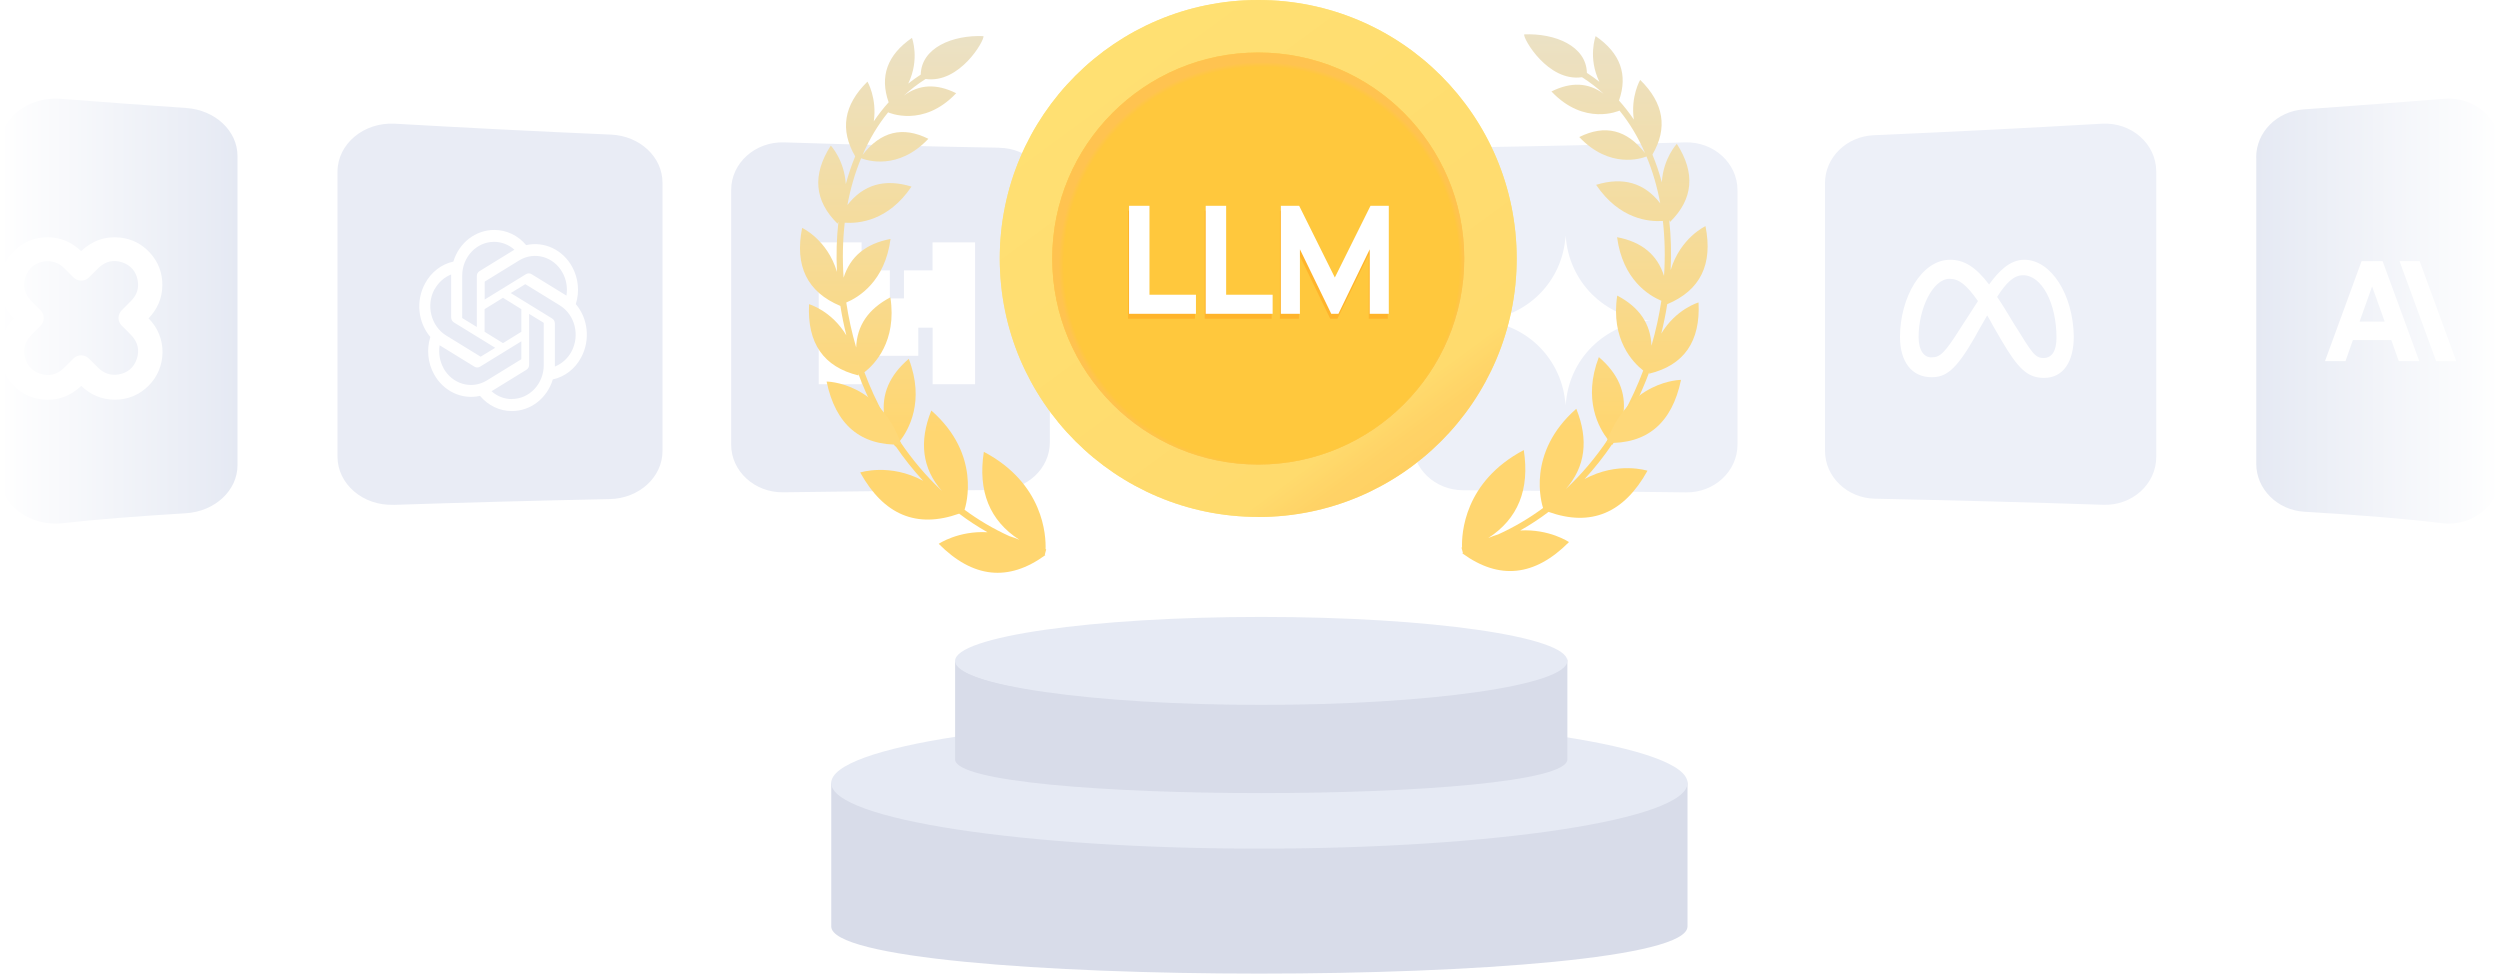 <svg width="328" height="128" viewBox="0 0 328 128" fill="none" xmlns="http://www.w3.org/2000/svg">
  <g clip-path="url(#clip0_1043_1921)">
    <path d="M131.14 19.38C121.71 19.22 112.29 18.98 102.89 18.68C99.08 18.56 95.93 21.39 95.93 24.92V58.34C95.93 61.83 99.01 64.64 102.76 64.59C111.93 64.46 121.41 64.36 131.06 64.28C134.76 64.25 137.74 61.46 137.74 58.03V25.63C137.74 22.22 134.79 19.45 131.12 19.39L131.14 19.38Z" fill="#E9ECF5"/>
    <path d="M51.63 66.24C60.34 65.95 69.87 65.69 80 65.48C83.85 65.4 86.92 62.6 86.92 59.17V23.97C86.92 20.6 83.95 17.83 80.17 17.66C70.7 17.25 61.24 16.77 51.81 16.23C47.73 16 44.28 18.89 44.28 22.53V59.92C44.28 63.5 47.62 66.37 51.63 66.23V66.24Z" fill="#E9ECF5"/>
    <path d="M191.93 64.32C201.88 64.38 211.69 64.47 221.21 64.6C224.92 64.65 227.96 61.83 227.96 58.33V24.95C227.96 21.4 224.84 18.57 221.08 18.68C211.33 18.98 201.59 19.2 191.88 19.35C188.25 19.41 185.32 22.19 185.32 25.62V58.05C185.32 61.5 188.28 64.3 191.93 64.32Z" fill="#EDF0F8"/>
    <mask id="mask0_1043_1921" style="mask-type:luminance" maskUnits="userSpaceOnUse" x="194" y="30" width="23" height="24">
      <path d="M216.48 30.98H194.34V53.12H216.48V30.98Z" fill="white"/>
    </mask>
    <g mask="url(#mask0_1043_1921)">
      <path d="M216.48 42.07C213.61 42.25 210.9 43.47 208.86 45.5C206.82 47.53 205.6 50.24 205.43 53.12H205.39C205.21 50.25 203.99 47.54 201.96 45.5C199.93 43.47 197.22 42.24 194.34 42.07V42.03C197.21 41.85 199.92 40.63 201.96 38.6C204 36.57 205.22 33.86 205.39 30.98H205.43C205.61 33.85 206.83 36.56 208.86 38.6C210.9 40.63 213.6 41.86 216.48 42.03V42.07Z" fill="white"/>
    </g>
    <path d="M275.76 16.23C265.77 16.81 255.8 17.31 245.85 17.74C242.26 17.89 239.44 20.66 239.44 24.02V59.15C239.44 62.57 242.36 65.36 246 65.43C256.69 65.65 266.76 65.92 275.95 66.23C279.75 66.36 282.9 63.51 282.9 59.95V22.5C282.9 18.87 279.63 16 275.76 16.23Z" fill="#EDF0F8"/>
    <path d="M251.72 44.21C251.72 40.48 253.59 36.58 255.78 36.58C256.99 36.58 257.97 37.31 259.51 39.5C258.05 41.77 257.15 43.15 257.15 43.15C255.2 46.23 254.55 46.88 253.5 46.88C252.45 46.96 251.72 45.99 251.72 44.21ZM264.45 42.84L263.07 40.57C262.74 40 262.34 39.44 262.02 38.95C263.23 37.08 264.21 36.11 265.43 36.11C267.87 36.11 269.81 39.76 269.81 44.3C269.81 46 269.24 46.97 268.11 46.97C266.98 46.97 266.57 46.24 264.46 42.83M260.96 37.32C259.18 34.96 257.63 34.08 255.85 34.08C252.12 34.08 249.28 39.03 249.28 44.22C249.28 47.46 250.82 49.49 253.42 49.49C255.29 49.49 256.58 48.6 259.02 44.38C259.02 44.38 259.99 42.6 260.72 41.38C260.96 41.79 261.21 42.2 261.45 42.68L262.58 44.63C264.77 48.36 265.99 49.58 268.18 49.58C270.7 49.58 272.08 47.47 272.08 44.14C272 38.62 269.08 34.08 265.59 34.08C263.72 34.08 262.26 35.54 260.97 37.32" fill="white"/>
    <path d="M296.02 20.65V60.84C296.02 64.17 298.79 66.93 302.33 67.14C309.81 67.59 315.93 68.09 320.37 68.64C324.41 69.15 327.99 66.2 327.99 62.38V19.25C327.99 15.55 324.62 12.65 320.69 12.96C314.54 13.45 308.39 13.92 302.25 14.35C298.73 14.6 296.01 17.34 296.01 20.65H296.02Z" fill="url(#paint0_linear_1043_1921)"/>
    <path d="M317.46 34.26H314.82L319.62 47.38H322.26L317.46 34.26ZM309.84 34.26L305.04 47.38H307.73L308.7 44.62H313.74L314.72 47.38H317.41L312.6 34.26H309.84ZM309.58 42.19L311.22 37.58L312.87 42.19H309.59H309.58Z" fill="white"/>
    <path d="M24.43 14.17C18.92 13.79 13.42 13.39 7.92 12.96C3.66 12.64 0 15.56 0 19.26V62.38C0 66.21 3.9 69.15 8.28 68.64C12.37 68.17 17.81 67.74 24.36 67.34C28.19 67.11 31.16 64.36 31.16 61.03V20.47C31.16 17.17 28.23 14.43 24.43 14.17Z" fill="url(#paint1_linear_1043_1921)"/>
    <mask id="mask1_1043_1921" style="mask-type:luminance" maskUnits="userSpaceOnUse" x="0" y="29" width="27" height="25">
      <path d="M26.24 29.34H0V53.15H26.24V29.34Z" fill="white"/>
    </mask>
    <g mask="url(#mask1_1043_1921)">
      <path d="M19.5 41.78C21.99 44.26 21.87 48.24 19.51 50.59C18.29 51.81 16.81 52.43 15.09 52.44C13.37 52.44 11.9 51.82 10.66 50.63C9.2 52.01 7.47 52.63 5.47 52.4C3.96 52.22 2.68 51.56 1.65 50.44C0.52 49.2 -0.03 47.74 6.58515e-05 46.08C0.03 44.42 0.66 42.99 1.81 41.79C0.43 40.33 -0.19 38.6 0.04 36.6C0.22 35.09 0.88 33.81 2 32.78C3.23 31.65 4.69 31.1 6.35 31.13C8.01 31.16 9.44 31.79 10.64 32.95C12.1 31.57 13.83 30.95 15.83 31.18C17.34 31.36 18.62 32.02 19.65 33.14C20.78 34.37 21.33 35.83 21.3 37.49C21.27 39.15 20.64 40.58 19.48 41.78H19.5ZM6.16 34.26C6.07 34.26 5.9 34.28 5.75 34.3C4.57 34.52 3.74 35.18 3.35 36.32C2.96 37.46 3.2 38.51 4.02 39.4C4.42 39.83 4.85 40.23 5.26 40.65C5.32 40.71 5.39 40.78 5.44 40.85C5.89 41.44 5.83 42.22 5.29 42.77C4.89 43.17 4.48 43.57 4.09 43.98C3.35 44.74 3.04 45.65 3.23 46.69C3.45 47.85 4.14 48.66 5.26 49.03C6.39 49.41 7.43 49.17 8.31 48.35C8.74 47.95 9.15 47.52 9.57 47.1C9.63 47.04 9.7 46.98 9.77 46.92C10.36 46.47 11.14 46.53 11.68 47.06C12.08 47.46 12.48 47.87 12.89 48.26C13.63 48.98 14.51 49.3 15.54 49.13C16.73 48.93 17.55 48.25 17.94 47.11C18.33 45.97 18.09 44.92 17.27 44.03C16.87 43.59 16.43 43.19 16.02 42.77C15.93 42.68 15.84 42.58 15.77 42.47C15.41 41.89 15.5 41.18 16 40.68C16.43 40.25 16.86 39.83 17.28 39.39C17.98 38.65 18.25 37.76 18.06 36.76C17.84 35.6 17.15 34.79 16.03 34.42C14.9 34.04 13.87 34.28 12.99 35.09C12.55 35.49 12.15 35.93 11.73 36.34C11.67 36.4 11.6 36.46 11.53 36.52C10.94 36.97 10.16 36.91 9.62 36.38C9.22 35.98 8.82 35.58 8.42 35.18C7.82 34.58 7.09 34.27 6.18 34.26H6.16Z" fill="white"/>
    </g>
    <path d="M75.55 39.89C76.06 38.27 75.88 36.5 75.08 35.03C73.86 32.78 71.42 31.62 69.03 32.16C67.97 30.89 66.44 30.16 64.84 30.17C62.4 30.17 60.23 31.84 59.48 34.32C57.91 34.66 56.56 35.71 55.77 37.19C54.54 39.44 54.82 42.28 56.46 44.21C55.95 45.83 56.13 47.6 56.93 49.07C58.15 51.32 60.59 52.48 62.98 51.94C64.04 53.21 65.57 53.94 67.17 53.93C69.61 53.93 71.78 52.26 72.53 49.78C74.1 49.44 75.45 48.39 76.24 46.91C77.46 44.66 77.18 41.82 75.55 39.9V39.89ZM67.16 52.36C66.18 52.36 65.23 52 64.49 51.33C64.52 51.31 64.58 51.28 64.62 51.25L69.06 48.52C69.29 48.38 69.43 48.13 69.42 47.85V41.18L71.3 42.33C71.3 42.33 71.33 42.36 71.34 42.38V47.9C71.34 50.36 69.47 52.34 67.16 52.35V52.36ZM58.18 48.28C57.69 47.38 57.52 46.32 57.68 45.3C57.71 45.32 57.77 45.36 57.81 45.38L62.25 48.11C62.47 48.25 62.75 48.25 62.98 48.11L68.4 44.78V47.09C68.4 47.09 68.39 47.14 68.37 47.15L63.88 49.91C61.88 51.14 59.33 50.41 58.17 48.28H58.18ZM57.02 37.96C57.51 37.06 58.28 36.37 59.19 36.01V41.63C59.19 41.91 59.33 42.17 59.55 42.3L64.97 45.63L63.09 46.78C63.09 46.78 63.05 46.8 63.03 46.78L58.54 44.02C56.55 42.79 55.86 40.07 57.01 37.94L57.02 37.96ZM72.43 41.78L67.01 38.45L68.89 37.3C68.89 37.3 68.93 37.28 68.95 37.3L73.44 40.06C75.44 41.29 76.12 44.01 74.97 46.14C74.48 47.04 73.71 47.73 72.8 48.09V42.46C72.8 42.18 72.67 41.92 72.44 41.79L72.43 41.78ZM74.31 38.78C74.31 38.78 74.22 38.72 74.18 38.7L69.74 35.97C69.52 35.83 69.24 35.83 69.01 35.97L63.59 39.3V36.99C63.59 36.99 63.6 36.94 63.62 36.93L68.11 34.17C70.11 32.94 72.67 33.67 73.82 35.8C74.31 36.7 74.48 37.75 74.32 38.77L74.31 38.78ZM62.56 42.9L60.68 41.75C60.68 41.75 60.65 41.72 60.64 41.7V36.18C60.64 33.72 62.52 31.73 64.82 31.73C65.8 31.73 66.74 32.09 67.49 32.76C67.46 32.78 67.4 32.81 67.36 32.84L62.92 35.57C62.69 35.71 62.55 35.96 62.56 36.24V42.9ZM63.58 40.56L65.99 39.07L68.4 40.56V43.53L65.99 45.02L63.58 43.53V40.56Z" fill="white"/>
    <path d="M221.4 121.55C221.4 129.8 109.06 129.8 109.06 121.55V102.32C109.06 113.09 221.4 113.09 221.4 102.32V121.55Z" fill="#D8DCE9"/>
    <path d="M165.23 111.34C196.25 111.34 221.4 107.49 221.4 102.73C221.4 97.97 196.25 94.12 165.23 94.12C134.21 94.12 109.06 97.97 109.06 102.73C109.06 107.49 134.21 111.34 165.23 111.34Z" fill="#E6EAF4"/>
    <path d="M205.64 99.63C205.64 105.53 125.31 105.53 125.31 99.63V86.46C125.31 94.16 205.64 94.03 205.64 86.33V99.63Z" fill="#D8DCE9"/>
    <path d="M165.47 92.48C187.65 92.48 205.63 89.89 205.63 86.71C205.63 83.53 187.65 80.94 165.47 80.94C143.29 80.94 125.31 83.53 125.31 86.71C125.31 89.89 143.29 92.48 165.47 92.48Z" fill="#E6EAF4"/>
    <path d="M165.08 67.83C183.81 67.83 198.99 52.65 198.99 33.92C198.99 15.19 183.81 0 165.08 0C146.35 0 131.17 15.18 131.17 33.91C131.17 52.64 146.35 67.82 165.08 67.82V67.83Z" fill="#FFE072"/>
    <g opacity="0.75">
      <path d="M165.08 67.83C183.81 67.83 198.99 52.65 198.99 33.92C198.99 15.19 183.81 0 165.08 0C146.35 0 131.17 15.18 131.17 33.91C131.17 52.64 146.35 67.82 165.08 67.82V67.83Z" fill="url(#paint2_linear_1043_1921)"/>
    </g>
    <path d="M165.08 60.95C180.01 60.95 192.11 48.85 192.11 33.92C192.11 18.99 180.01 6.89 165.08 6.89C150.15 6.89 138.05 18.99 138.05 33.92C138.05 48.85 150.15 60.95 165.08 60.95Z" fill="#FFC83D"/>
    <g opacity="0.75">
      <path d="M165.08 60.95C180.01 60.95 192.11 48.85 192.11 33.92C192.11 18.99 180.01 6.89 165.08 6.89C150.15 6.89 138.05 18.99 138.05 33.92C138.05 48.85 150.15 60.95 165.08 60.95Z" fill="url(#paint3_radial_1043_1921)"/>
    </g>
    <path d="M122.35 31.8V35.47H118.6V39.15H116.75V35.47H113.04V31.8H107.42V50.41H113.04V42.99H114.86V46.68H120.48V42.99H122.36V50.41H127.93V31.8H122.36H122.35Z" fill="white"/>
    <path d="M217.95 43.81C218.27 42.5 218.54 41.2 218.74 39.91C223.09 38.09 224.76 34.68 223.76 29.67C223.76 29.67 220.46 31.19 219.19 35.44C219.3 33.18 219.24 30.99 219 28.89H219.02C219.06 28.97 219.08 29.04 219.11 29.12C222.16 26.12 222.46 22.7 220 18.87C220 18.87 218.23 20.74 218.03 23.92C217.69 22.66 217.28 21.44 216.8 20.28C218.83 16.8 218.3 13.53 215.19 10.48C215.19 10.48 213.92 12.64 214.36 15.69C213.76 14.8 213.11 13.97 212.41 13.19C213.61 9.79 212.59 6.97 209.35 4.74C209.35 4.74 208.29 7.53 209.84 10.74C209.32 10.32 208.77 9.93 208.2 9.56C208.12 6.03 204.02 4.34 199.97 4.51C199.81 5.05 203.09 10.78 207.56 10.13C208.57 10.77 209.52 11.5 210.4 12.31C208.4 10.82 206.12 10.72 203.55 12C207.87 16.58 212.43 14.53 212.48 14.51C213.82 16.15 214.93 18.03 215.83 20.09C213.44 17.01 210.57 16.3 207.2 17.98C211.17 22.19 215.34 20.8 216.02 20.53C216.82 22.44 217.42 24.49 217.82 26.67C215.73 23.98 212.93 23.17 209.41 24.25C212.48 28.8 216.38 29.11 218.17 28.99C218.43 31.29 218.49 33.71 218.32 36.2C217.45 33.43 215.4 31.73 212.16 31.12C212.9 36.71 216.35 38.78 217.97 39.46C217.68 41.4 217.25 43.38 216.67 45.36C216.57 42.49 215.08 40.3 212.18 38.78C211.3 44.59 214.29 47.6 215.59 48.61C214.87 50.54 214 52.44 212.99 54.29C213.36 51.48 212.29 49 209.77 46.85C207.63 52.43 209.8 56.19 210.95 57.66C209.36 60.01 207.53 62.21 205.44 64.16C207.99 61.25 208.46 57.74 206.81 53.63C200.21 59.42 202.28 66.11 202.45 66.65C200.64 67.99 198.68 69.15 196.57 70.11C196.14 70.24 195.7 70.4 195.26 70.59C199.16 68.07 200.72 64.23 199.92 59.05C192.05 63.21 191.76 70.06 191.82 71.82C191.8 71.82 191.77 71.84 191.75 71.84L191.93 72.54C191.93 72.54 191.88 72.58 191.86 72.6C196.7 76.13 201.37 75.63 205.85 71.12C205.85 71.12 203.28 69.38 199.45 69.6C200.76 68.86 202 68.05 203.17 67.16C208.73 69.14 213.06 67.34 216.15 61.76C216.15 61.76 212.25 60.5 207.9 62.85C209.21 61.42 210.42 59.9 211.5 58.3C211.54 58.34 211.56 58.36 211.56 58.36C211.67 58.15 211.77 57.95 211.87 57.75C213.73 54.92 215.24 51.89 216.39 48.8C216.39 48.88 216.37 48.95 216.36 49.03C220.95 47.92 223.11 44.8 222.85 39.68C222.85 39.68 219.88 40.53 217.94 43.8H217.96L217.95 43.81Z" fill="url(#paint4_linear_1043_1921)"/>
    <path d="M210.74 58.11C216.09 58.29 219.36 55.53 220.55 49.84C220.55 49.84 213.67 49.85 210.74 58.11Z" fill="#FED879"/>
    <path d="M111.05 44.04C110.73 42.73 110.46 41.43 110.26 40.14C105.91 38.32 104.24 34.91 105.24 29.9C105.24 29.9 108.54 31.42 109.81 35.67C109.7 33.41 109.76 31.22 110 29.12H109.98C109.94 29.2 109.92 29.27 109.89 29.35C106.84 26.35 106.54 22.93 109 19.1C109 19.1 110.77 20.97 110.97 24.15C111.31 22.89 111.72 21.67 112.2 20.51C110.17 17.03 110.7 13.76 113.81 10.71C113.81 10.71 115.08 12.87 114.64 15.92C115.24 15.03 115.89 14.2 116.59 13.42C115.39 10.02 116.41 7.2 119.65 4.97C119.65 4.97 120.71 7.76 119.16 10.97C119.68 10.55 120.23 10.16 120.8 9.79C120.88 6.26 124.98 4.57 129.03 4.74C129.19 5.28 125.91 11.01 121.44 10.36C120.43 11 119.48 11.73 118.6 12.54C120.6 11.05 122.88 10.95 125.45 12.23C121.13 16.81 116.57 14.76 116.52 14.74C115.18 16.38 114.07 18.26 113.17 20.32C115.56 17.24 118.43 16.53 121.8 18.21C117.83 22.42 113.66 21.03 112.98 20.76C112.18 22.67 111.58 24.72 111.18 26.9C113.27 24.21 116.07 23.4 119.59 24.48C116.52 29.03 112.62 29.34 110.83 29.22C110.57 31.52 110.51 33.94 110.68 36.43C111.55 33.66 113.6 31.96 116.84 31.35C116.1 36.94 112.65 39.01 111.03 39.69C111.32 41.63 111.75 43.61 112.33 45.59C112.43 42.72 113.92 40.53 116.82 39.01C117.7 44.82 114.71 47.83 113.41 48.84C114.13 50.77 115 52.67 116.01 54.52C115.64 51.71 116.71 49.23 119.23 47.08C121.37 52.66 119.2 56.42 118.05 57.89C119.64 60.24 121.47 62.44 123.56 64.39C121.01 61.48 120.54 57.97 122.19 53.86C128.79 59.65 126.72 66.34 126.55 66.88C128.36 68.22 130.32 69.38 132.43 70.34C132.86 70.47 133.3 70.63 133.74 70.82C129.84 68.3 128.28 64.46 129.08 59.28C136.95 63.44 137.24 70.29 137.18 72.05C137.2 72.05 137.23 72.07 137.26 72.07L137.08 72.77C137.08 72.77 137.13 72.81 137.15 72.83C132.31 76.36 127.64 75.86 123.16 71.35C123.16 71.35 125.73 69.61 129.56 69.83C128.25 69.09 127.01 68.28 125.84 67.39C120.28 69.37 115.95 67.57 112.86 61.99C112.86 61.99 116.76 60.73 121.11 63.08C119.8 61.65 118.59 60.13 117.5 58.53C117.46 58.57 117.44 58.59 117.44 58.59C117.33 58.38 117.23 58.18 117.13 57.98C115.27 55.15 113.76 52.12 112.61 49.03C112.61 49.11 112.63 49.18 112.64 49.26C108.05 48.15 105.89 45.03 106.15 39.91C106.15 39.91 109.12 40.76 111.06 44.03H111.04L111.05 44.04Z" fill="url(#paint5_linear_1043_1921)"/>
    <path d="M118.26 58.33C112.91 58.51 109.64 55.75 108.45 50.06C108.45 50.06 115.33 50.07 118.26 58.33Z" fill="#FED878"/>
    <g filter="url(#filter0_d_1043_1921)">
      <path d="M148 41.82V27.65H150.68V39.32H156.78V41.82H148ZM158.06 41.82V27.65H160.74V39.32H166.84V41.82H158.06ZM167.92 41.82V27.65H170.32L175 37.06L179.68 27.65H182.08V41.82H179.58V33.36L175.47 41.82H174.53L170.42 33.36V41.82H167.92Z" fill="#FFB42B"/>
      <path d="M148.13 41.17V27H150.81V38.67H156.91V41.17H148.13ZM158.19 41.17V27H160.87V38.67H166.97V41.17H158.19ZM168.05 41.17V27H170.45L175.13 36.41L179.81 27H182.21V41.17H179.71V32.71L175.6 41.17H174.66L170.55 32.71V41.17H168.05Z" fill="white"/>
    </g>
  </g>
  <defs>
    <filter id="filter0_d_1043_1921" x="138" y="17" width="54.21" height="34.82" filterUnits="userSpaceOnUse" color-interpolation-filters="sRGB">
      <feFlood flood-opacity="0" result="BackgroundImageFix"/>
      <feColorMatrix in="SourceAlpha" type="matrix" values="0 0 0 0 0 0 0 0 0 0 0 0 0 0 0 0 0 0 127 0" result="hardAlpha"/>
      <feOffset/>
      <feGaussianBlur stdDeviation="5"/>
      <feColorMatrix type="matrix" values="0 0 0 0 0.988 0 0 0 0 0.714 0 0 0 0 0.22 0 0 0 0.75 0"/>
      <feBlend mode="normal" in2="BackgroundImageFix" result="effect1_dropShadow_1043_1921"/>
      <feBlend mode="normal" in="SourceGraphic" in2="effect1_dropShadow_1043_1921" result="shape"/>
    </filter>
    <linearGradient id="paint0_linear_1043_1921" x1="328" y1="40.82" x2="296.02" y2="40.82" gradientUnits="userSpaceOnUse">
      <stop stop-color="white"/>
      <stop offset="1" stop-color="#E5E9F3"/>
    </linearGradient>
    <linearGradient id="paint1_linear_1043_1921" x1="31.16" y1="40.82" x2="0" y2="40.82" gradientUnits="userSpaceOnUse">
      <stop stop-color="#E5E9F3"/>
      <stop offset="1" stop-color="white"/>
    </linearGradient>
    <linearGradient id="paint2_linear_1043_1921" x1="188.5" y1="60.5" x2="148.5" y2="6" gradientUnits="userSpaceOnUse">
      <stop stop-color="#FFC95C"/>
      <stop offset="0.075" stop-color="#FFCF62"/>
      <stop offset="0.14" stop-color="#FFD96B"/>
      <stop offset="1" stop-color="#FFE072"/>
    </linearGradient>
    <radialGradient id="paint3_radial_1043_1921" cx="0" cy="0" r="1" gradientUnits="userSpaceOnUse" gradientTransform="translate(165.5 34.75) rotate(60.789) scale(26.638 26.638)">
      <stop offset="0.975" stop-color="#FFC83D"/>
      <stop offset="1" stop-color="#FFC257"/>
    </radialGradient>
    <linearGradient id="paint4_linear_1043_1921" x1="207.89" y1="4.52" x2="207.89" y2="74.95" gradientUnits="userSpaceOnUse">
      <stop stop-color="#EBE1C5"/>
      <stop offset="0.74" stop-color="#FFD670"/>
    </linearGradient>
    <linearGradient id="paint5_linear_1043_1921" x1="121.11" y1="4.74" x2="121.11" y2="75.17" gradientUnits="userSpaceOnUse">
      <stop stop-color="#EBE1C5"/>
      <stop offset="0.74" stop-color="#FFD670"/>
    </linearGradient>
    <clipPath id="clip0_1043_1921">
      <rect width="328" height="127.74" fill="white"/>
    </clipPath>
  </defs>
</svg>
